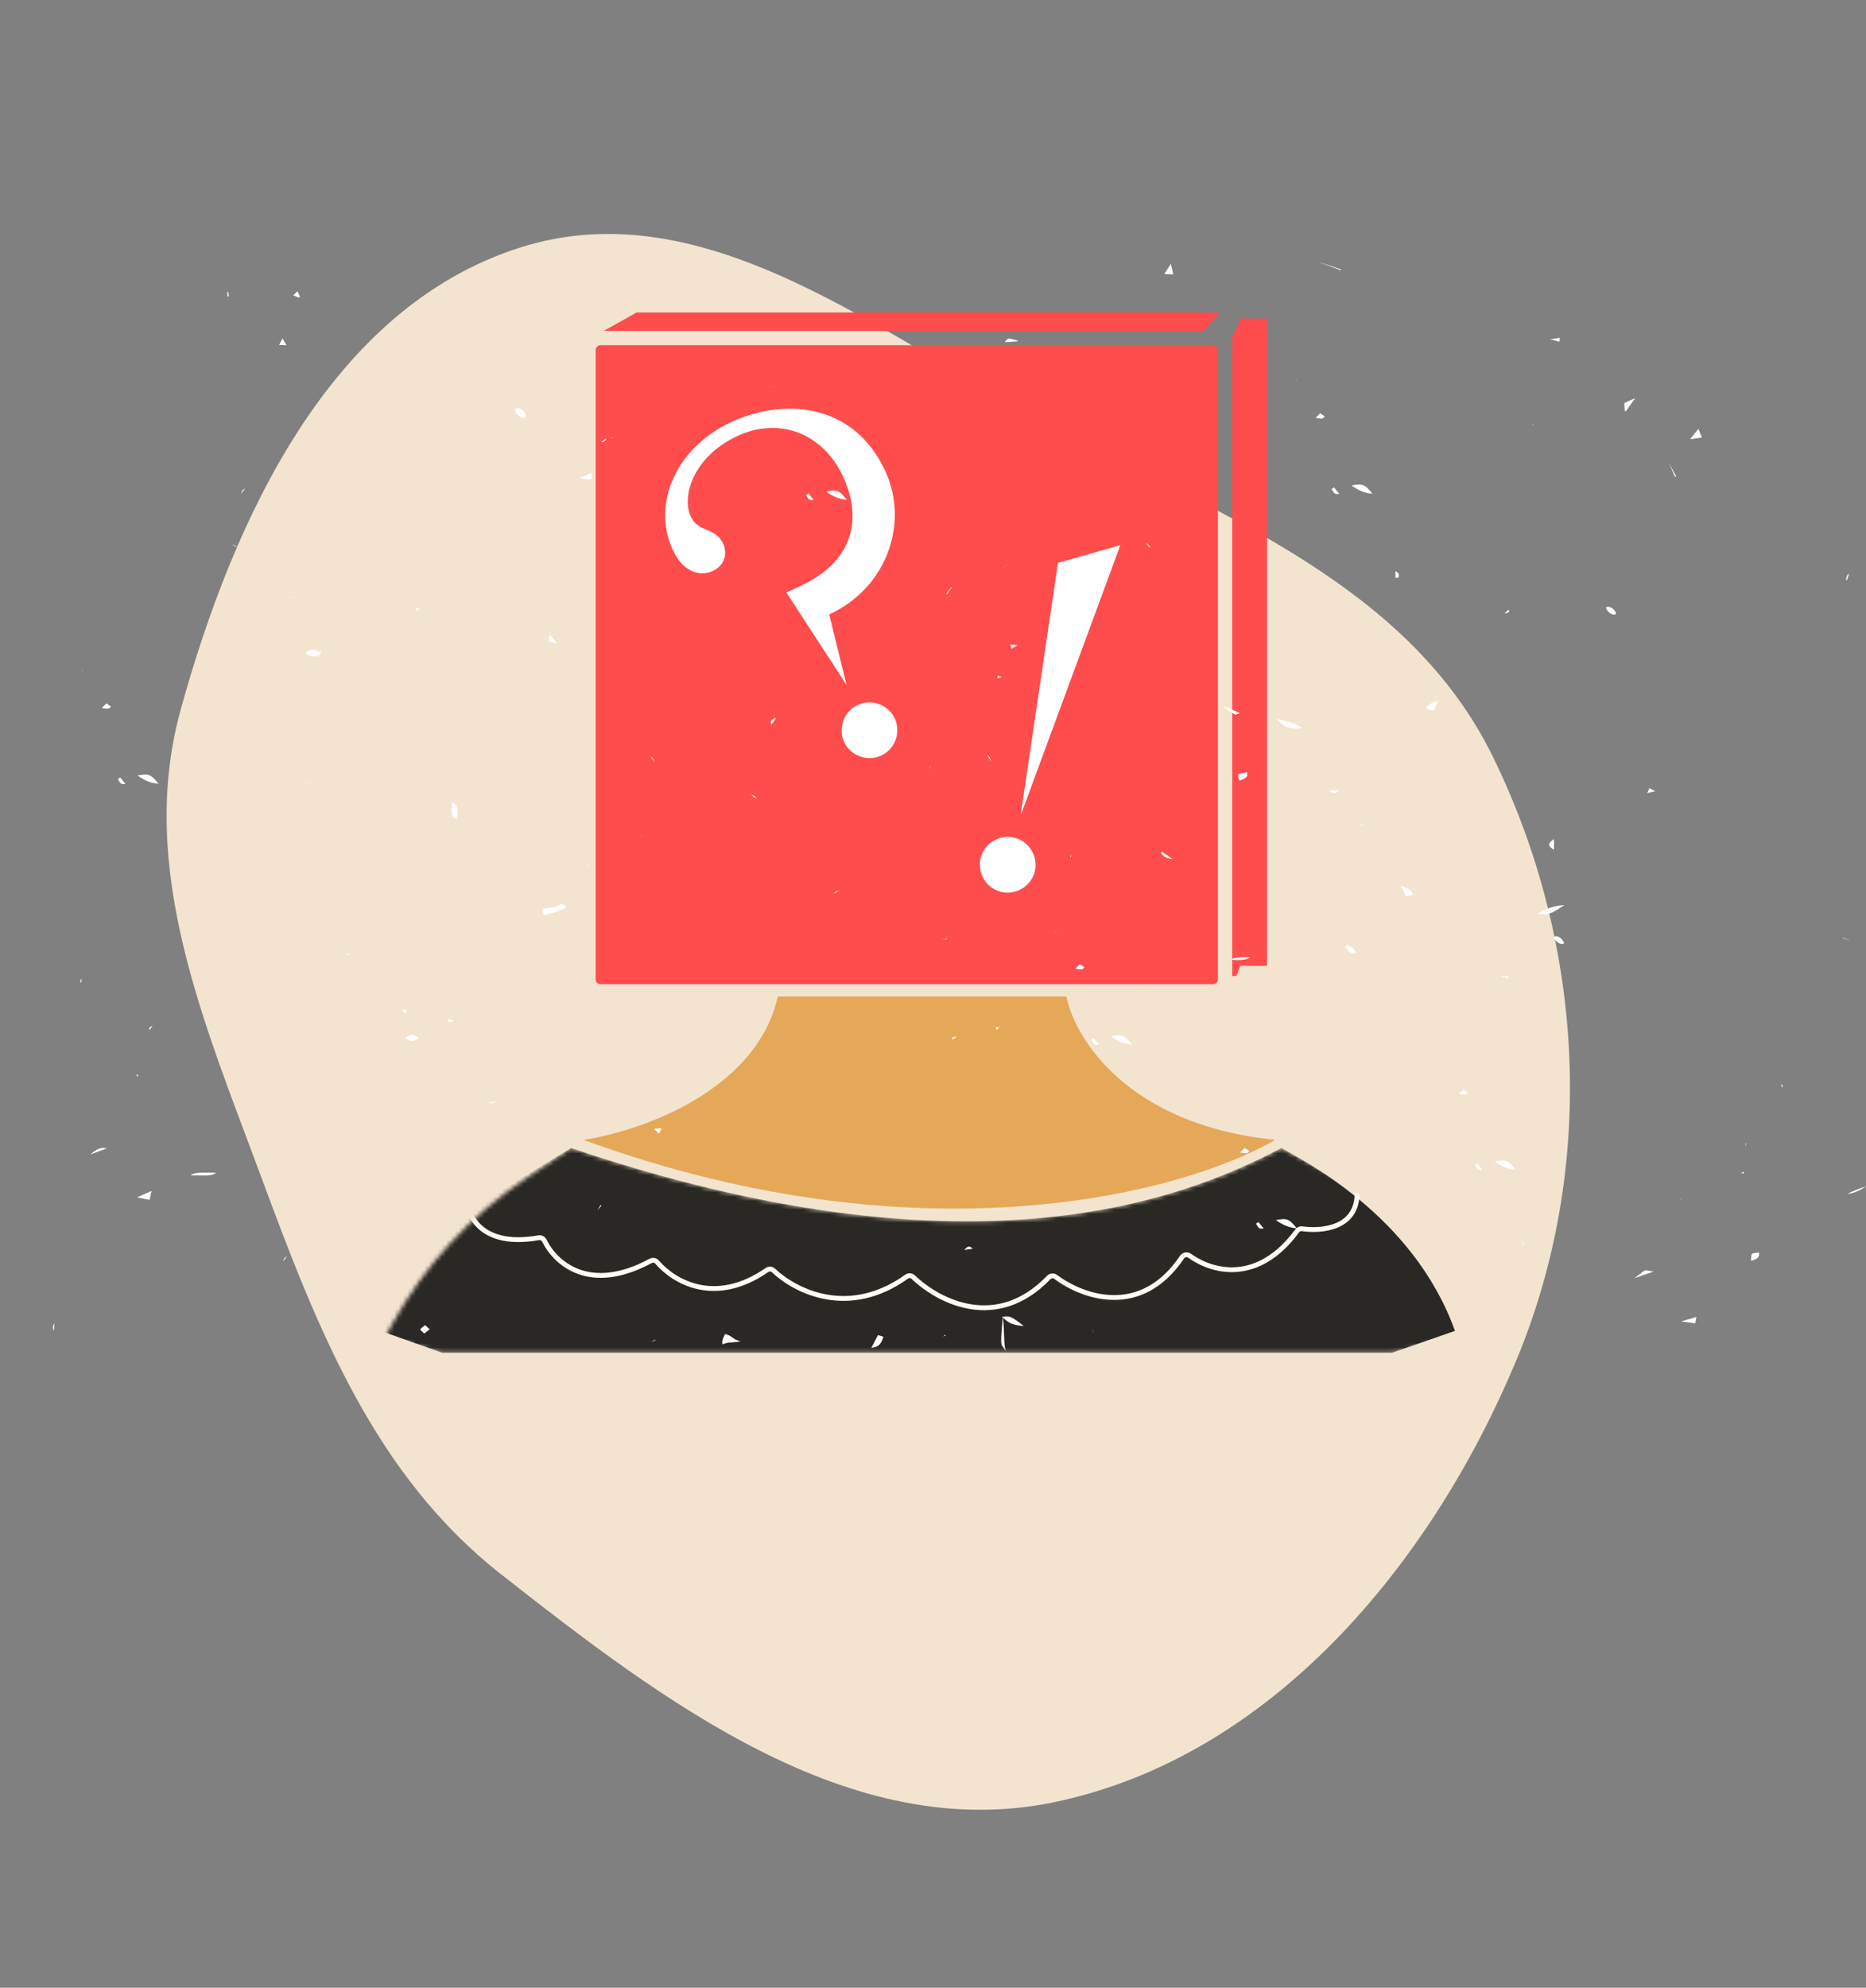 <?xml version="1.0" encoding="UTF-8"?> <svg xmlns="http://www.w3.org/2000/svg" width="433" height="461" viewBox="0 0 433 461" fill="none"><rect x="0" y="0" width="433" height="461" fill="#808080" stroke="none"/><path fill-rule="evenodd" clip-rule="evenodd" d="M60.869 273.654C47.552 237.684 31.707 201.57 41.923 164.6C54.195 120.192 76.725 71.435 120.619 57.433C164.166 43.542 205.084 78.46 245.595 99.63C284.319 119.867 327.114 136.188 346.372 175.407C367.828 219.1 370.557 270.887 351.735 315.778C331.907 363.071 294.879 407.471 244.68 417.954C197.513 427.804 154.013 394.736 116.113 364.982C87.02 342.143 73.711 308.339 60.869 273.654Z" fill="#F3E4CF"></path><path d="M247.462 231.105H180.491C175.552 253.144 148.352 262.453 135.37 264.353C214.404 293.231 275.326 276.386 295.908 264.353C261.711 260.933 249.361 240.763 247.462 231.105Z" fill="#E5A858"></path><mask id="mask0_4395_1351" style="mask-type:alpha" maskUnits="userSpaceOnUse" x="89" y="266" width="266" height="48"><path d="M102.597 313.75L89.278 310.186L91.167 306.8C98.68 293.326 109.278 281.825 122.094 273.238L132.52 266.253C223.713 297.031 273.109 279.077 297.333 266.253C301.892 268.913 348.18 292.711 354.671 297.46L337.873 310.186L322.981 313.75H102.597Z" fill="#292824"></path></mask><g mask="url(#mask0_4395_1351)"><path d="M72.182 302.903L132.52 266.253C223.713 297.031 273.11 279.077 297.333 266.253C301.893 268.913 327.947 281.68 337.619 308.659L322.981 313.75H102.597L72.182 302.903Z" fill="#292824"></path><path d="M108.296 274.803C107.319 279.761 109.877 289.715 125.007 287.057C125.541 286.963 126.078 287.246 126.317 287.733C128.905 293.001 136.78 300.094 150.983 292.43C151.484 292.159 152.115 292.285 152.485 292.717C156.379 297.265 165.905 302.901 177.977 294.543C178.442 294.221 179.076 294.269 179.488 294.656C184.693 299.548 196.983 305.669 210.385 296.08C210.849 295.748 211.491 295.791 211.904 296.185C217.863 301.88 231.291 308.804 243.367 296.273C243.783 295.841 244.465 295.78 244.947 296.138C251.357 300.899 264.786 305.668 274.298 291.541C274.685 290.966 275.492 290.836 276.054 291.241C281.175 294.94 291.813 297.973 301.017 285.452C301.277 285.098 301.719 284.913 302.154 284.974C306.812 285.636 314.906 284.835 314.906 276.764" stroke="#FFFBF5" stroke-width="1.122"></path></g><path d="M138.219 227.134V81.189C138.219 80.569 138.722 80.066 139.341 80.066H281.487C282.106 80.066 282.609 80.569 282.609 81.189V227.133C282.609 227.753 282.106 228.256 281.487 228.256H139.341C138.722 228.256 138.219 227.753 138.219 227.134Z" fill="#FF4C4C"></path><path d="M192.417 142.517L196.434 158.847L182.48 137.42L186 135.769C197.73 130.267 200.344 120.584 195.592 110.453C190.84 100.322 180.657 96.642 171.06 101.143C160.929 105.895 158.065 115.045 160.315 119.844C162.066 123.576 165.949 122.146 167.799 126.091C168.9 128.437 168.094 131.157 165.428 132.408C162.229 133.908 158.419 132.443 156.168 127.644C151.166 116.98 156.762 103.947 169.559 97.944C181.503 92.342 197.871 93.121 205.374 109.118C210.876 120.848 206.28 136.014 192.417 142.517ZM195.89 172.112C194.39 168.913 195.805 164.997 199.005 163.496C202.204 161.995 206.12 163.411 207.621 166.61C209.122 169.809 207.706 173.726 204.507 175.227C201.308 176.727 197.391 175.312 195.89 172.112Z" fill="white"></path><path d="M147.719 72.467L140.119 76.742H279.284L283.084 72.467H147.719Z" fill="#FF4C4C"></path><path d="M287.834 73.892L285.934 78.166V226.356H286.884L287.834 223.981H294.008V73.892H287.834Z" fill="#FF4C4C"></path><path d="M245.499 130.55L259.974 126.431L236.826 189.162L245.499 130.55ZM227.572 198.912C228.468 195.494 232.063 193.393 235.481 194.289C238.9 195.185 241.001 198.781 240.105 202.199C239.208 205.617 235.613 207.719 232.195 206.822C228.777 205.926 226.675 202.33 227.572 198.912Z" fill="white"></path><path d="M287.27 165.202C286.09 164.662 285.205 164.259 284.31 163.915C284.227 163.984 284.128 164.076 284.049 164.15C284.182 164.235 284.311 164.321 284.443 164.404C285.158 164.894 285.908 165.345 286.689 165.754C286.933 165.688 287.172 165.609 287.405 165.518L287.719 165.404C287.565 165.338 287.416 165.269 287.27 165.202Z" fill="white"></path><path d="M302.185 168.861C300.693 167.763 298.749 167.312 296.707 166.837C296.583 166.809 296.457 166.78 296.331 166.749C297.95 168.726 299.456 169.257 302.185 168.861Z" fill="white"></path><path d="M232.385 156.945L231.496 156.673L231.496 157.382L232.385 156.945Z" fill="white"></path><path d="M331.007 164.043C330.975 164.125 330.964 164.212 330.977 164.298C330.99 164.384 331.025 164.466 331.081 164.539L332.669 164.851L333.814 162.457C332.016 162.996 331.175 163.608 331.007 164.043Z" fill="white"></path><path d="M229.079 175.001L229.881 176.579C229.88 176.282 229.808 175.989 229.67 175.718C229.532 175.446 229.331 175.202 229.079 175.001V175.001Z" fill="white"></path><path d="M266.697 126.631C266.576 126.377 266.318 126.13 265.917 125.895L266.784 127.088C266.794 126.932 266.765 126.776 266.697 126.631V126.631Z" fill="white"></path><path d="M428.376 134.515L428.596 134.561L429.059 133.036C428.507 133.39 428.447 133.89 428.376 134.515Z" fill="white"></path><path d="M231.886 238.258L231.029 238.159L231.319 238.904L231.886 238.258Z" fill="white"></path><path d="M343.023 234.394L343.142 234.176C343.018 234.185 342.893 234.194 342.762 234.204L343.023 234.394Z" fill="white"></path><path d="M93.984 235.135L94.487 234.134L93.256 234.301L93.984 235.135Z" fill="white"></path><path d="M115.647 255.459L113.589 255.644L113.67 255.947L115.654 255.491L115.647 255.459Z" fill="white"></path><path d="M316.289 191.166L315.652 191.166L316.027 191.515L316.289 191.166Z" fill="white"></path><path d="M105.938 186.93C105.808 186.623 105.564 186.266 104.854 186.051C104.865 186.411 104.844 186.778 104.825 187.139C104.782 187.888 104.742 188.597 104.972 189.137C105.102 189.444 105.345 189.799 106.056 190.014L106.056 189.825C106.056 189.53 106.072 189.23 106.089 188.935C106.126 188.183 106.165 187.473 105.938 186.93Z" fill="white"></path><path d="M234.683 202.794C234.645 202.954 234.683 203.27 234.934 203.683C235.26 204.227 235.767 204.644 236.261 204.771C236.413 204.811 236.572 204.823 236.729 204.806C236.886 204.79 237.038 204.745 237.174 204.676C237.206 204.657 237.267 204.499 237.174 204.168C237.027 203.625 236.494 202.908 235.813 202.65C235.64 202.581 235.45 202.55 235.26 202.558C235.069 202.567 234.885 202.616 234.722 202.701C234.722 202.701 234.701 202.714 234.683 202.794Z" fill="white"></path><path d="M327.761 207.013C327.466 206.448 326.474 205.889 325.02 205.456L326.264 207.861L327.804 207.567C327.87 207.384 327.855 207.186 327.761 207.013V207.013Z" fill="white"></path><path d="M377.031 95.351L377.311 95.358L379.447 92.332L376.904 93.493L377.031 95.351Z" fill="white"></path><path d="M388.969 110.484L387.31 107.512L388.68 110.577L388.969 110.484Z" fill="white"></path><path d="M394.115 99.455L392.176 101.848L394.922 101.488L394.115 99.455Z" fill="white"></path><path d="M311.249 62.505L306.37 60.892L306.347 60.921L311.129 62.678L311.249 62.505Z" fill="white"></path><path d="M240.66 59.01L240.727 59.01C240.718 59.004 240.706 59 240.694 59C240.681 59 240.669 59.004 240.66 59.01V59.01Z" fill="white"></path><path d="M270.172 63.564L272.259 63.642L271.688 61.193L270.172 63.564Z" fill="white"></path><path d="M139.57 279.593L139.365 279.483L138.592 280.712L139.57 279.593Z" fill="white"></path><path d="M359.462 195.863C359.462 196.205 359.838 196.614 360.598 197.102L360.598 194.597C359.831 195.105 359.446 195.518 359.462 195.863Z" fill="white"></path><path d="M248.397 198.078L248.397 198.798L248.562 198.798L248.397 198.078Z" fill="white"></path><path d="M136.251 200.602C136.261 200.733 136.312 200.859 136.398 200.967L136.398 200.216C136.304 200.328 136.253 200.463 136.251 200.602Z" fill="white"></path><path d="M269.364 197.729C269.887 198.575 270.626 199.144 272.061 199.214L269.657 197.541L269.364 197.729Z" fill="white"></path><path d="M148.733 193.877L148.864 193.75L148.769 193.693L148.691 193.855L148.733 193.877Z" fill="white"></path><path d="M40.194 118.654L40.489 118.939L40.258 118.62L40.194 118.654Z" fill="white"></path><path d="M55.174 126.884L53.847 126.227C54.177 126.583 54.651 126.818 55.174 126.884V126.884Z" fill="white"></path><path d="M221.02 241.118L222.032 240.483C221.464 240.474 221.057 240.493 220.948 240.569C220.915 240.63 220.954 240.848 221.02 241.118Z" fill="white"></path><path d="M413.312 251.43L413.494 252.24C413.625 252.057 413.697 251.917 413.678 251.834C413.659 251.75 413.525 251.6 413.312 251.43Z" fill="white"></path><path d="M31.579 249.335L32.114 249.779L31.947 249.203L31.579 249.335Z" fill="white"></path><path d="M49.817 243.692C49.818 243.694 49.819 243.696 49.82 243.697C49.821 243.699 49.823 243.7 49.825 243.701L49.825 243.692L49.817 243.692Z" fill="white"></path><path d="M34.662 238.416C34.613 238.509 34.632 238.689 34.678 238.938L35.433 237.849L35.383 237.88C35.088 238.054 34.753 238.249 34.662 238.416Z" fill="white"></path><path d="M263.988 229.12L264.044 228.91L263.988 228.91L263.988 229.12Z" fill="white"></path><path d="M427.607 217.568L429.564 218.24L427.669 217.488L427.607 217.568Z" fill="white"></path><path d="M363.026 209.894C360.422 210.099 358.584 210.811 356.723 211.919C359.213 212.402 360.493 211.555 362.066 210.513C362.379 210.306 362.691 210.097 363.026 209.894Z" fill="white"></path><path d="M361.621 218.661C362.127 218.98 362.559 219.02 362.906 218.778C362.973 218.594 362.622 217.858 361.884 217.39C361.373 217.066 360.938 217.025 360.589 217.269C360.521 217.463 360.879 218.2 361.621 218.661Z" fill="white"></path><path d="M95.676 240.019C95.181 240.002 94.644 240.218 94.023 240.677C94.545 241.148 95.033 241.39 95.508 241.416C96.014 241.442 96.567 241.233 97.225 240.759C96.672 240.279 96.161 240.036 95.676 240.019Z" fill="white"></path><path d="M69.37 240.332L69.436 240.332L69.46 240.141L69.37 240.332Z" fill="white"></path><path d="M103.946 236.543L103.863 236.727C104.182 237.018 104.284 237.079 104.394 237.07C104.577 237.055 104.896 236.921 105.345 236.704L104.065 236.278L103.946 236.543Z" fill="white"></path><path d="M111.245 251.53L111.775 251.3C111.694 251.282 111.612 251.269 111.53 251.262C111.417 251.336 111.321 251.426 111.245 251.53Z" fill="white"></path><path d="M131.384 210.333C131.372 210.3 131.243 210.029 130.129 209.639C129.337 210.251 127.992 210.599 125.962 210.719C125.962 210.824 125.971 210.93 125.974 211.034C125.974 211.374 125.99 211.696 126.103 211.912C126.132 211.988 126.186 212.056 126.258 212.107C126.33 212.158 126.417 212.191 126.51 212.202C126.701 212.148 126.903 212.092 127.113 212.035C128.175 211.746 129.378 211.416 130.276 211.049C131.266 210.644 131.401 210.381 131.384 210.333Z" fill="white"></path><path d="M215.856 178.194L216.052 177.372L215.795 178.182L215.856 178.194Z" fill="white"></path><path d="M151.226 175.551L151.045 175.631L152.018 176.771L152.032 176.765L151.226 175.551Z" fill="white"></path><path d="M287.33 179.614C287.204 179.788 287.351 180.323 287.581 181.031C288.528 180.766 289.1 180.446 289.323 180.056C289.47 179.802 289.47 179.484 289.348 179.101C288.252 179.272 287.478 179.412 287.33 179.614Z" fill="white"></path><path d="M72.261 181.831C71.484 181.581 70.707 181.333 69.929 181.085C70.689 181.354 71.449 181.624 72.208 181.894L72.261 181.831Z" fill="white"></path><path d="M103.648 174.007C103.611 173.948 103.558 173.896 103.494 173.857L103.641 174.159C103.661 174.11 103.663 174.057 103.648 174.007V174.007Z" fill="white"></path><path d="M117.204 186.103L117.204 186.123C117.206 186.124 117.209 186.124 117.211 186.123L117.204 186.103Z" fill="white"></path><path d="M174.273 184.304L175.411 185.218C175.398 184.945 175.341 184.792 175.204 184.683C175.04 184.552 174.73 184.433 174.273 184.304Z" fill="white"></path><path d="M89.907 184.098L90.177 184.454L90.01 184.06L89.907 184.098Z" fill="white"></path><path d="M310.726 183.167L308.346 183.465C309.054 183.847 309.573 183.984 309.918 183.904C310.19 183.834 310.449 183.608 310.726 183.167Z" fill="white"></path><path d="M384.075 183.495L382.732 182.776L382.236 183.935L384.075 183.495Z" fill="white"></path><path d="M193.995 206.761C193.782 206.869 193.613 207.03 193.51 207.224L194.661 206.685C194.435 206.652 194.203 206.678 193.995 206.761V206.761Z" fill="white"></path><path d="M361.858 79.275L361.958 78.363C361.259 78.46 360.56 78.558 359.718 78.674L361.858 79.275Z" fill="white"></path><path d="M64.769 79.997L66.498 80.058L65.54 78.5L64.769 79.997Z" fill="white"></path><path d="M236.157 79.021C234.99 78.667 234.272 78.463 233.927 78.56C233.694 78.625 233.468 78.907 233.176 79.377L236.176 79.158L236.157 79.021Z" fill="white"></path><path d="M52.954 67.713L52.764 67.72L52.764 68.737L53.123 68.697L52.954 67.713Z" fill="white"></path><path d="M178.677 89.714C178.738 89.746 178.801 89.774 178.866 89.799L178.777 89.58C178.736 89.632 178.701 89.678 178.677 89.714Z" fill="white"></path><path d="M355.775 98.785L355.73 98.348L355.624 98.362L355.775 98.785Z" fill="white"></path><path d="M141.627 101.384C141.72 101.468 141.837 101.529 141.967 101.561C142.097 101.593 142.234 101.594 142.364 101.565L141.627 101.384Z" fill="white"></path><path d="M140.694 101.638L139.472 102.481C139.686 102.536 139.916 102.53 140.126 102.465C140.37 102.366 140.551 102.101 140.694 101.638Z" fill="white"></path><path d="M122.05 96.412C121.964 95.863 121.427 95.08 120.711 94.771C120.536 94.689 120.339 94.647 120.14 94.649C119.94 94.652 119.745 94.7 119.574 94.788V94.788C119.535 94.805 119.504 94.886 119.504 95.009C119.505 95.051 119.508 95.094 119.515 95.136C119.596 95.687 120.13 96.473 120.849 96.788C121.026 96.871 121.225 96.914 121.427 96.91C121.629 96.906 121.826 96.856 121.998 96.766C122.034 96.748 122.084 96.634 122.05 96.412Z" fill="white"></path><path d="M69.621 68.868L69.024 67.543L68.056 68.487L69.258 68.996C69.379 68.951 69.5 68.909 69.621 68.868Z" fill="white"></path><path d="M73.9 152.269L74.083 151.905L74.195 151.832C74.314 151.766 74.411 151.672 74.474 151.563C74.459 151.535 74.447 151.507 74.435 151.479L74.376 151.318L74.586 150.899L74.438 150.858L74.291 151.223L73.763 151.014C73.472 150.896 73.169 150.802 72.859 150.73C71.946 150.633 71.013 151.056 70.903 151.38C70.895 151.404 70.893 151.429 70.897 151.453C70.901 151.478 70.911 151.501 70.927 151.522C70.986 151.611 71.272 151.924 72.489 152.204C72.692 152.223 72.897 152.22 73.099 152.195L73.943 152.099L73.76 152.558L73.9 152.269Z" fill="white"></path><path d="M178.854 167.432C178.83 167.651 178.881 167.872 179.001 168.067L180.044 166.599C180.023 166.59 180.001 166.583 179.981 166.575C179.905 166.548 179.818 166.517 179.751 166.494C179.304 166.77 178.919 167.075 178.854 167.432Z" fill="white"></path><path d="M220.785 136.113L219.57 137.728L219.782 137.824L220.881 136.16L220.785 136.113Z" fill="white"></path><path d="M68.789 138.27L66.439 138.783L66.443 138.798L68.813 138.34L68.789 138.27Z" fill="white"></path><path d="M232.703 131.669L232.719 131.687L233.743 131.052L233.725 131.033L232.703 131.669Z" fill="white"></path><path d="M96.404 141.183L96.948 141.613L97.406 141.275L96.68 140.965L96.404 141.183Z" fill="white"></path><path d="M236.109 149.618L234.522 149.471L234.683 150.498L236.109 149.618Z" fill="white"></path><path d="M101.468 143.124C101.505 143.03 101.541 142.935 101.555 142.869C101.381 142.77 101.195 142.689 101 142.625L101.468 143.124Z" fill="white"></path><path d="M184.883 98.477C184.976 98.463 185.205 98.255 185.373 98.104L185.475 98.011L184.401 97.242L183.347 98.322C183.463 98.338 183.571 98.356 183.671 98.371C184.252 98.463 184.603 98.519 184.882 98.477L184.883 98.477Z" fill="white"></path><path d="M56.239 113.746C56.086 113.971 55.989 114.221 55.954 114.48L56.864 113.286C56.616 113.394 56.402 113.552 56.239 113.746V113.746Z" fill="white"></path><path d="M187.592 114.43L187.048 114.827C187.12 114.938 187.186 115.052 187.25 115.163C187.594 115.759 187.807 116.128 188.825 115.926L187.592 114.43Z" fill="white"></path><path d="M373.966 140.997C373.459 140.676 373.024 140.636 372.674 140.88C372.605 141.069 372.969 141.803 373.707 142.27C374.214 142.589 374.648 142.628 374.996 142.384C375.059 142.197 374.705 141.463 373.966 140.997Z" fill="white"></path><path d="M324.528 133.071C324.421 132.853 324.177 132.652 323.803 132.468L323.803 133.985L324.465 133.985C324.624 133.591 324.642 133.303 324.528 133.071Z" fill="white"></path><path d="M127.352 148.347C127.333 148.506 127.374 148.667 127.468 148.805C127.647 148.991 128.279 149.043 129.198 149.06L127.523 147.093C127.429 147.506 127.371 147.926 127.352 148.347V148.347Z" fill="white"></path><path d="M350.106 141.916C350.181 141.799 350.162 141.61 350.057 141.37C349.753 141.673 349.448 141.976 349.144 142.281C349.815 142.189 350.036 142.027 350.106 141.916Z" fill="white"></path><path d="M191.657 113.992C193.164 115.063 194.654 115.785 196.497 115.913C194.787 113.723 194.257 113.495 191.657 113.992Z" fill="white"></path><path d="M283.082 258.686C283.129 258.71 283.193 258.74 283.27 258.77L283.183 258.552C283.146 258.595 283.113 258.64 283.082 258.686V258.686Z" fill="white"></path><path d="M289.287 267.446C289.38 267.432 289.61 267.225 289.777 267.075L289.88 266.982L288.805 266.211L287.752 267.291C287.867 267.308 287.975 267.325 288.075 267.341C288.656 267.433 289.007 267.488 289.286 267.446L289.287 267.446Z" fill="white"></path><path d="M291.996 283.399L291.452 283.797C291.526 283.909 291.591 284.022 291.654 284.133C291.998 284.729 292.212 285.098 293.231 284.895L291.996 283.399Z" fill="white"></path><path d="M296.061 282.955C297.567 284.026 299.058 284.749 300.9 284.877C299.189 282.691 298.66 282.464 296.061 282.955Z" fill="white"></path><path d="M244.843 216.052C244.904 216.083 244.967 216.112 245.032 216.137L244.945 215.919C244.902 215.969 244.868 216.015 244.843 216.052Z" fill="white"></path><path d="M251.052 224.814C251.145 224.8 251.375 224.593 251.542 224.442L251.645 224.35L250.57 223.579L249.517 224.659L249.84 224.709C250.421 224.8 250.772 224.856 251.052 224.814Z" fill="white"></path><path d="M253.758 240.77L253.215 241.168C253.288 241.278 253.352 241.391 253.417 241.503C253.761 242.099 253.973 242.469 254.992 242.266L253.758 240.77Z" fill="white"></path><path d="M257.825 240.329C259.33 241.4 260.821 242.123 262.663 242.25C260.953 240.06 260.423 239.833 257.825 240.329Z" fill="white"></path><path d="M333.854 245.082C333.915 245.113 333.978 245.141 334.042 245.167L333.954 244.948C333.913 244.999 333.878 245.045 333.854 245.082Z" fill="white"></path><path d="M340.058 253.844C340.153 253.83 340.381 253.623 340.549 253.471L340.651 253.379L339.577 252.609L338.523 253.689L338.847 253.738C339.428 253.83 339.779 253.886 340.058 253.844V253.844Z" fill="white"></path><path d="M342.769 269.797L342.225 270.195C342.297 270.306 342.363 270.419 342.427 270.531C342.77 271.126 342.984 271.495 344.002 271.293L342.769 269.797Z" fill="white"></path><path d="M346.833 269.359C348.339 270.43 349.83 271.151 351.674 271.28C349.961 269.089 349.433 268.862 346.833 269.359Z" fill="white"></path><path d="M300.627 88.313C300.688 88.344 300.751 88.373 300.816 88.398L300.727 88.178C300.686 88.231 300.651 88.276 300.627 88.313Z" fill="white"></path><path d="M306.833 97.075C306.925 97.061 307.154 96.854 307.322 96.702L307.424 96.61L306.35 95.84L305.296 96.918C305.412 96.936 305.52 96.954 305.62 96.969C306.201 97.061 306.552 97.117 306.831 97.075L306.833 97.075Z" fill="white"></path><path d="M309.542 113.028L308.998 113.425C309.07 113.537 309.136 113.65 309.2 113.762C309.543 114.356 309.757 114.726 310.775 114.524L309.542 113.028Z" fill="white"></path><path d="M313.606 112.591C315.114 113.662 316.603 114.383 318.447 114.512C316.736 112.321 316.206 112.094 313.606 112.591Z" fill="white"></path><path d="M18.964 155.587C19.025 155.619 19.088 155.647 19.152 155.672L19.065 155.454C19.023 155.507 18.989 155.551 18.964 155.587Z" fill="white"></path><path d="M25.17 164.349C25.263 164.335 25.493 164.128 25.66 163.977L25.763 163.886L24.688 163.114L23.635 164.194C23.75 164.212 23.858 164.229 23.958 164.245C24.539 164.337 24.89 164.391 25.169 164.349L25.17 164.349Z" fill="white"></path><path d="M27.877 180.303L27.333 180.7C27.407 180.811 27.472 180.924 27.535 181.036C27.879 181.632 28.093 182.002 29.112 181.798L27.877 180.303Z" fill="white"></path><path d="M31.944 179.865C33.45 180.936 34.941 181.659 36.782 181.786C35.072 179.596 34.542 179.368 31.944 179.865Z" fill="white"></path><path d="M137.271 111.034C137.453 110.87 137.329 110.227 137.177 109.636L134.417 110.932C135.736 111.132 137.012 111.268 137.271 111.034Z" fill="white"></path><path d="M413.804 258.573L414.041 258.657L413.832 258.538L413.804 258.573Z" fill="white"></path><path d="M21.044 267.649L21.08 267.699L24.792 266.329C24.136 266.232 23.683 266.211 23.294 266.299C22.701 266.432 22.113 266.846 21.044 267.649Z" fill="white"></path><path d="M62.201 273.96L62.222 273.818L62.178 273.955L62.201 273.96Z" fill="white"></path><path d="M212.201 258.154C212.191 258.151 212.18 258.149 212.169 258.148C212.186 258.148 212.204 258.158 212.221 258.162C212.215 258.159 212.208 258.156 212.201 258.154V258.154Z" fill="white"></path><path d="M405.095 265.854L405.199 265.152L405.025 265.152L405.095 265.854Z" fill="white"></path><path d="M285.732 222.525C286.692 222.748 288.762 222.752 289.812 222.219C289.925 222.163 290.029 222.093 290.12 222.012C288.984 221.983 287.862 221.982 287.005 222.1C286.253 222.204 285.901 222.373 285.732 222.525Z" fill="white"></path><path d="M79.865 221.158C80.238 221.272 80.62 221.388 81.021 221.512L81.021 221.203L79.865 221.158Z" fill="white"></path><path d="M18.816 227.985L18.963 226.936C18.76 227.179 18.642 227.396 18.654 227.597C18.667 227.736 18.723 227.87 18.816 227.985V227.985Z" fill="white"></path><path d="M350.082 226.566L348.304 226.277L348.239 226.412L349.936 226.92L350.082 226.566Z" fill="white"></path><path d="M313.268 220.847C313.776 221.167 314.209 221.206 314.559 220.962C314.624 220.774 314.264 220.04 313.526 219.574C313.019 219.255 312.587 219.217 312.24 219.458C312.174 219.646 312.529 220.38 313.268 220.847Z" fill="white"></path><path d="M219.805 217.783L219.769 217.626L218.602 217.896L219.805 217.783Z" fill="white"></path><path d="M420.671 310.688L420.694 310.696L420.737 310.618L420.671 310.688Z" fill="white"></path><path d="M219.4 309.492L218.849 309.951C219.033 309.91 219.207 309.841 219.363 309.748C219.385 309.664 219.397 309.578 219.4 309.492V309.492Z" fill="white"></path><path d="M237.568 307.54C236.093 306.377 235.224 305.745 234.519 305.471C233.913 305.233 233.407 305.256 232.515 305.42C234.213 306.956 234.959 307.298 237.568 307.54Z" fill="white"></path><path d="M65.928 291.903C65.811 292.09 65.748 292.299 65.747 292.511L66.577 291.349C66.31 291.483 66.087 291.674 65.928 291.903Z" fill="white"></path><path d="M224.801 289.113C224.519 289.134 224.174 289.395 223.769 289.894L225.734 289.604C225.411 289.318 225.071 289.094 224.801 289.113Z" fill="white"></path><path d="M353.662 288.583L353.042 287.296L353.437 288.66L353.662 288.583Z" fill="white"></path><path d="M62.648 286.402L63.157 286.222L62.637 286.379L62.648 286.402Z" fill="white"></path><path d="M379.493 296.36L383.718 294.899L381.712 294.591L379.437 296.305L379.493 296.36Z" fill="white"></path><path d="M98.669 307.336C98.587 307.397 98.503 307.463 98.418 307.517C98.041 307.785 97.571 308.12 97.534 308.355C97.551 308.483 97.997 308.871 98.236 309.076L98.458 309.269L99.707 308.297L98.669 307.336Z" fill="white"></path><path d="M80.668 310.41L80.424 310.142L80.376 310.178L80.668 310.41Z" fill="white"></path><path d="M204.998 310.019L203.741 309.638L202.181 312.585C203.979 312.484 204.508 311.521 204.998 310.019Z" fill="white"></path><path d="M151.994 310.721L151.063 311.237C151.407 311.1 151.751 310.963 152.096 310.827L151.994 310.721Z" fill="white"></path><path d="M171.833 311.054C170.885 310.879 170.336 310.489 169.844 310.139C169.382 309.809 168.972 309.519 168.222 309.397C167.906 310.098 167.643 310.702 167.587 311.159C167.553 311.444 167.598 311.648 167.75 311.809C168.278 311.428 169.224 311.358 170.149 311.301C170.704 311.256 171.494 311.2 171.833 311.054Z" fill="white"></path><path d="M12.485 308.675L12.633 306.954C12.158 307.541 12.223 308.09 12.485 308.675Z" fill="white"></path><path d="M233.657 313.75L233.666 313.75C233.43 313.363 233.092 312.873 232.653 312.278C231.78 311.69 232.948 305.671 232.514 305.417C233.241 306.235 232.671 313.024 233.657 313.75Z" fill="white"></path><path d="M152.925 262.939L153.516 261.656L151.797 261.812L152.925 262.939Z" fill="white"></path><path d="M390.091 278.331L390.091 277.978L389.969 277.998L390.091 278.331Z" fill="white"></path><path d="M404.023 272.128L404.733 272.128L404.541 271.752L404.023 272.128Z" fill="white"></path><path d="M428.726 276.897C429.441 276.843 430.874 276.497 432.448 275.5C432.662 275.365 432.843 275.246 432.999 275.141C431.967 275.474 430.955 275.852 429.967 276.274C429.531 276.447 429.115 276.656 428.726 276.897V276.897Z" fill="white"></path><path d="M35.149 276.2L31.782 277.701L34.706 278.276L35.149 276.2Z" fill="white"></path><path d="M45.864 272.616C47.987 272.672 49.454 272.651 50.132 271.993C49.596 272.002 49.042 271.993 48.501 271.975C46.444 271.925 44.938 271.947 44.241 272.595C44.775 272.588 45.326 272.602 45.864 272.616Z" fill="white"></path><path d="M253.754 309.002L253.559 308.113L253.707 309.002L253.754 309.002Z" fill="white"></path><path d="M390.115 306.467L393.367 306.916L393.633 305.414L390.115 306.467Z" fill="white"></path><path d="M406.343 292.42C407.209 292.193 407.756 291.902 408.008 291.531C408.19 291.267 408.235 290.93 408.156 290.507C407.271 290.567 406.728 290.624 406.555 290.811C406.383 290.997 406.333 291.577 406.343 292.42Z" fill="white"></path></svg> 
